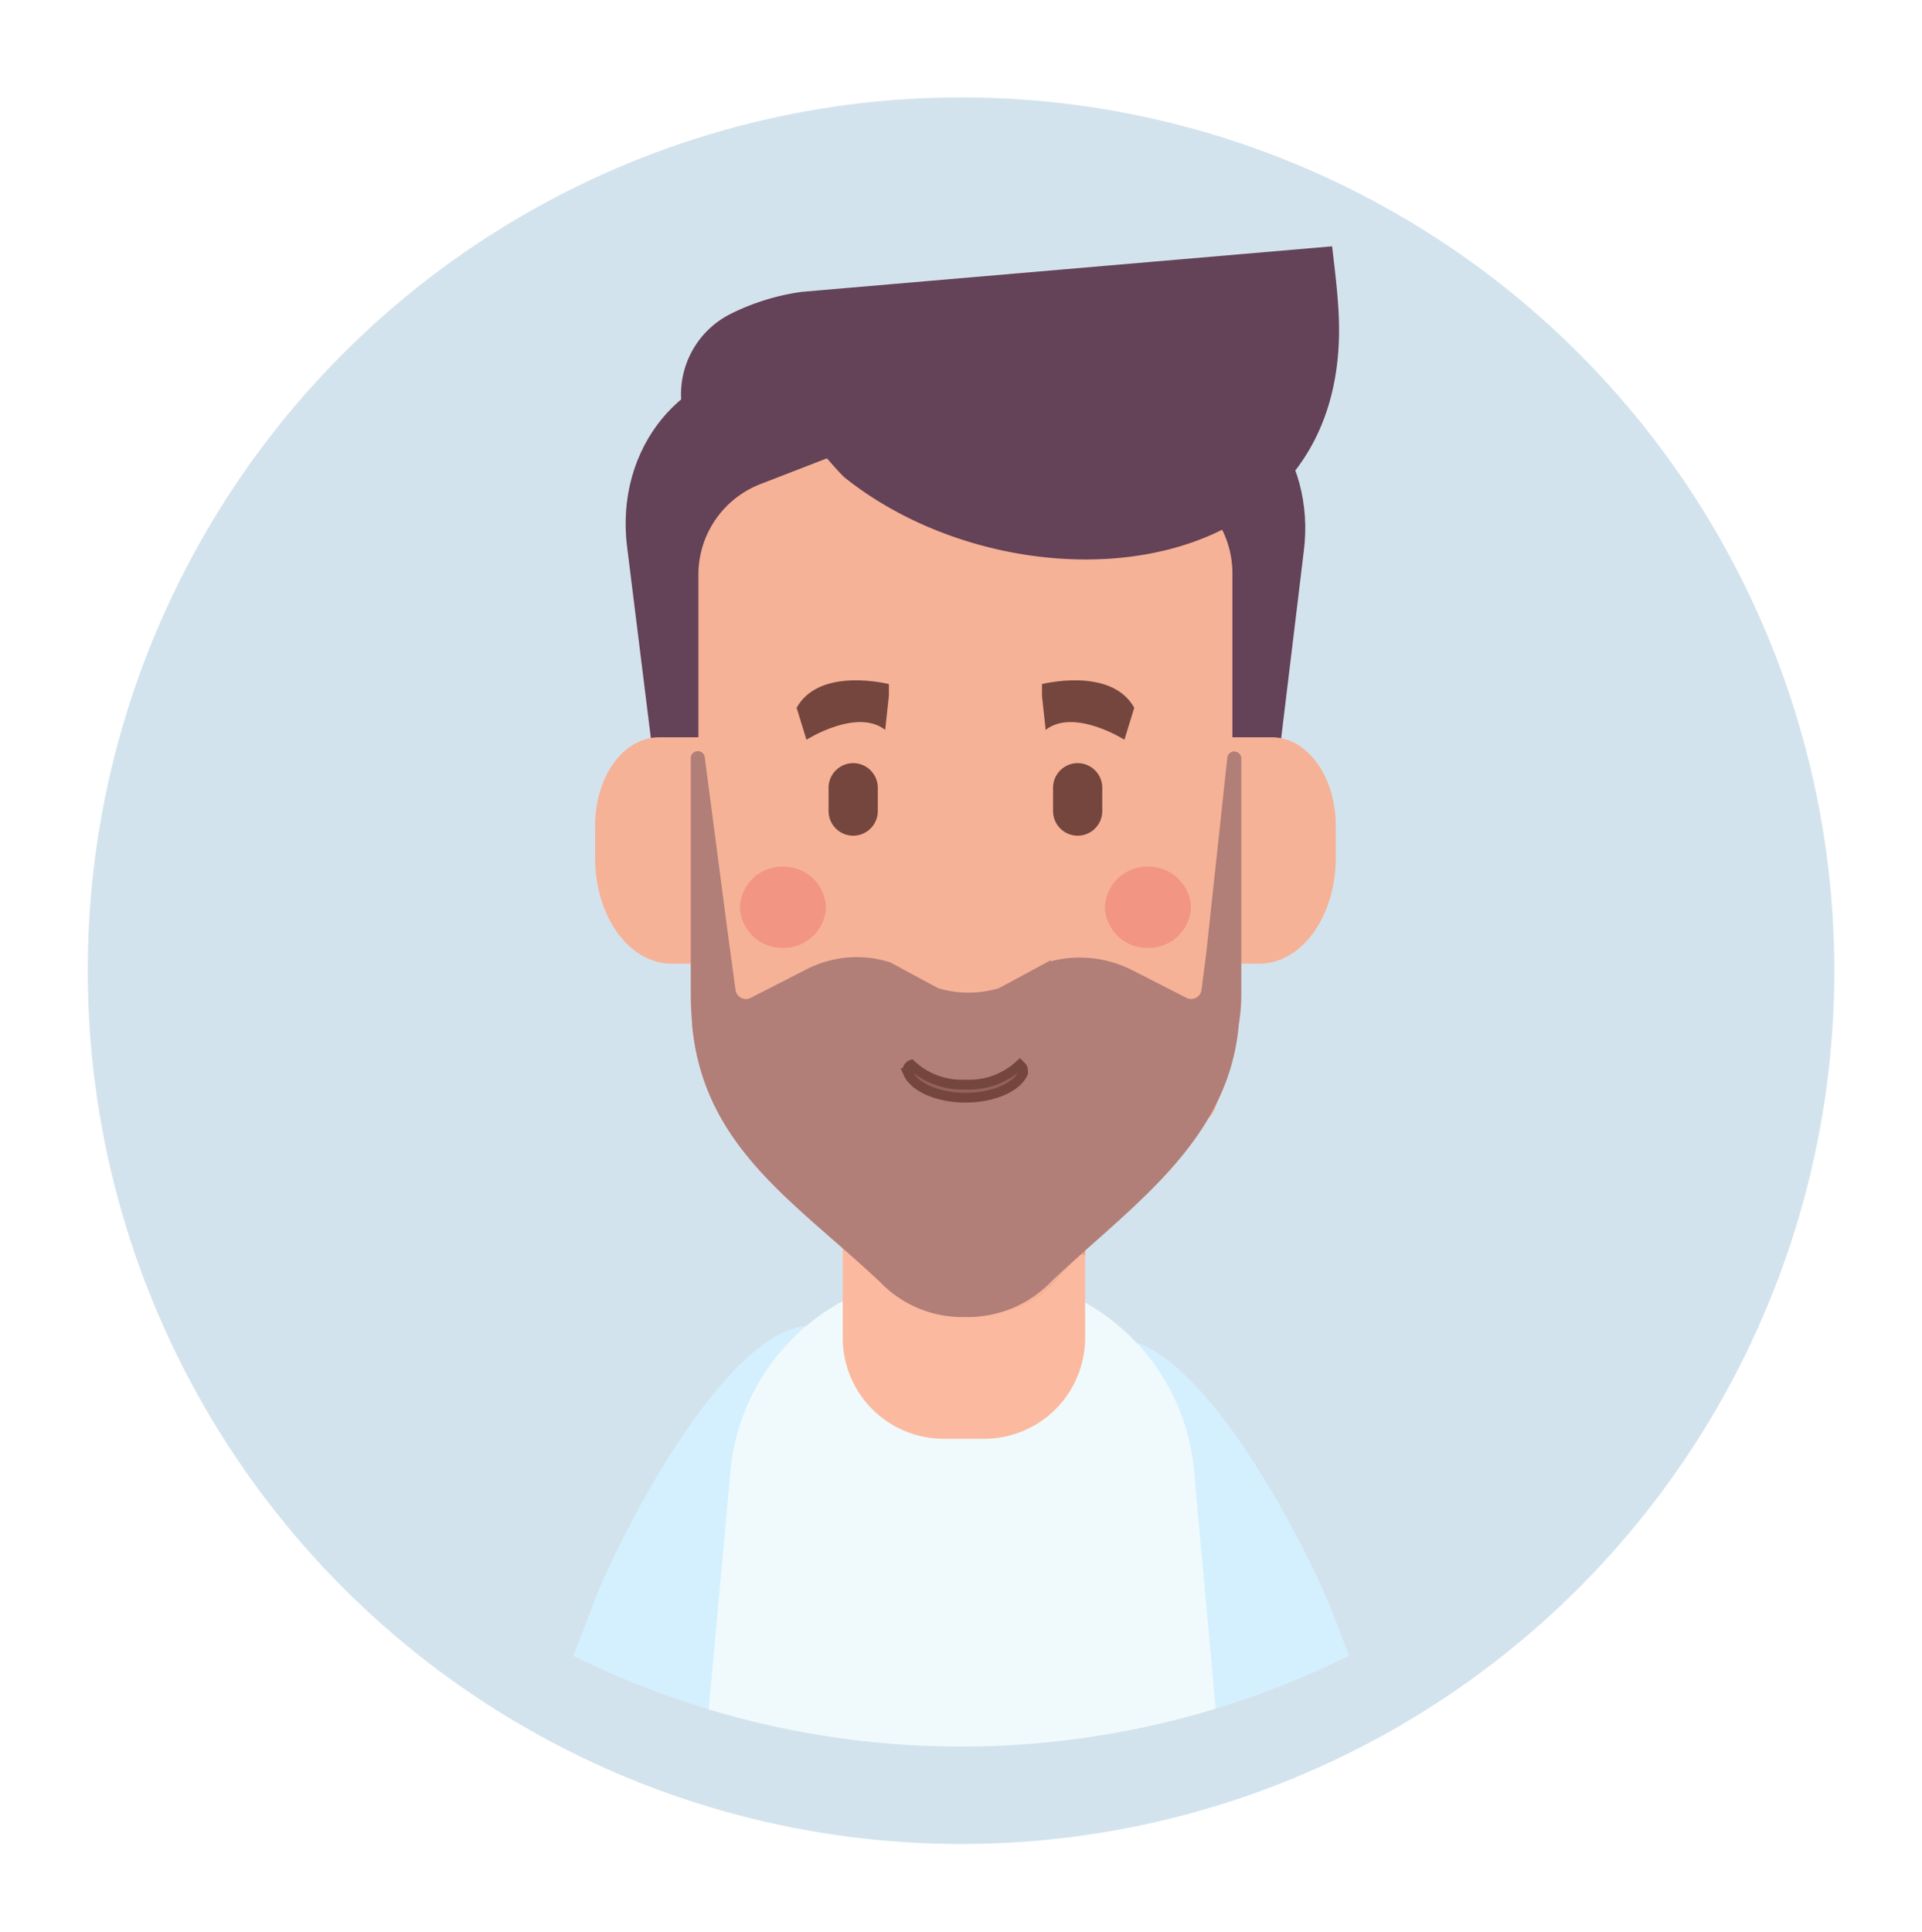<svg xmlns="http://www.w3.org/2000/svg" xmlns:xlink="http://www.w3.org/1999/xlink" viewBox="0 0 197.232 198.232">
  <defs>
    <style>
      .cls-1 {
        fill: #fff;
        stroke: #707070;
      }

      .cls-2 {
        fill: none;
      }

      .cls-3 {
        fill: #d3e3ed;
      }

      .cls-4 {
        clip-path: url(#clip-path);
      }

      .cls-5 {
        clip-path: url(#clip-path-2);
      }

      .cls-6 {
        fill: #d4f0fe;
      }

      .cls-7 {
        clip-path: url(#clip-path-3);
      }

      .cls-8 {
        clip-path: url(#clip-path-4);
      }

      .cls-9 {
        fill: #f6b297;
      }

      .cls-10 {
        fill: #f0fafc;
      }

      .cls-11 {
        clip-path: url(#clip-path-5);
      }

      .cls-12 {
        fill: #ee7d73;
      }

      .cls-13 {
        clip-path: url(#clip-path-6);
      }

      .cls-14 {
        clip-path: url(#clip-path-7);
      }

      .cls-15 {
        clip-path: url(#clip-path-8);
      }

      .cls-16 {
        fill: #4b5ba0;
      }

      .cls-17 {
        clip-path: url(#clip-path-9);
      }

      .cls-18 {
        fill: #f45d4c;
      }

      .cls-19 {
        clip-path: url(#clip-path-10);
      }

      .cls-20 {
        clip-path: url(#clip-path-11);
      }

      .cls-21 {
        clip-path: url(#clip-path-12);
      }

      .cls-22 {
        clip-path: url(#clip-path-13);
      }

      .cls-23 {
        clip-path: url(#clip-path-14);
      }

      .cls-24 {
        clip-path: url(#clip-path-15);
      }

      .cls-25 {
        fill: #fbba9f;
      }

      .cls-26 {
        fill: #ef9f8a;
      }

      .cls-27 {
        clip-path: url(#clip-path-16);
      }

      .cls-28 {
        fill: #644257;
      }

      .cls-29 {
        clip-path: url(#clip-path-17);
      }

      .cls-30 {
        fill: #f29583;
      }

      .cls-31 {
        fill: #b27e78;
        stroke: #b27e78;
        stroke-width: 0.561px;
      }

      .cls-31, .cls-35 {
        stroke-miterlimit: 10;
      }

      .cls-32 {
        clip-path: url(#clip-path-19);
      }

      .cls-33 {
        fill: #75463e;
      }

      .cls-34 {
        clip-path: url(#clip-path-20);
      }

      .cls-35 {
        fill: #93625b;
        stroke: #75463e;
      }

      .cls-36 {
        filter: url(#Ellipse_8);
      }
    </style>
    <filter id="Ellipse_8" x="0" y="0" width="197.232" height="198.232" filterUnits="userSpaceOnUse">
      <feOffset dy="10" input="SourceAlpha"/>
      <feGaussianBlur stdDeviation="3" result="blur"/>
      <feFlood flood-opacity="0.161"/>
      <feComposite operator="in" in2="blur"/>
      <feComposite in="SourceGraphic"/>
    </filter>
    <clipPath id="clip-path">
      <ellipse id="Ellipse_14" data-name="Ellipse 14" class="cls-1" cx="89.616" cy="89.616" rx="89.616" ry="89.616" transform="translate(0)"/>
    </clipPath>
    <clipPath id="clip-path-2">
      <rect id="Rectangle_308" data-name="Rectangle 308" class="cls-2" width="35.641" height="80.366" transform="matrix(0.999, 0.04, -0.04, 0.999, 3.185, 0)"/>
    </clipPath>
    <clipPath id="clip-path-3">
      <rect id="Rectangle_309" data-name="Rectangle 309" class="cls-2" width="35.641" height="80.366" transform="matrix(-0.999, 0.04, -0.04, -0.999, 38.799, 80.303)"/>
    </clipPath>
    <clipPath id="clip-path-4">
      <rect id="Rectangle_310" data-name="Rectangle 310" class="cls-2" width="27.841" height="76.019" transform="matrix(0.983, 0.183, -0.183, 0.983, 13.948, 0)"/>
    </clipPath>
    <clipPath id="clip-path-5">
      <rect id="Rectangle_312" data-name="Rectangle 312" class="cls-2" width="26.851" height="30.701" transform="translate(2.712 0) rotate(5.068)"/>
    </clipPath>
    <clipPath id="clip-path-6">
      <rect id="Rectangle_313" data-name="Rectangle 313" class="cls-2" width="27.841" height="76.019" transform="matrix(-0.983, 0.183, -0.183, -0.983, 41.316, 74.729)"/>
    </clipPath>
    <clipPath id="clip-path-7">
      <rect id="Rectangle_315" data-name="Rectangle 315" class="cls-2" width="26.851" height="30.701" transform="translate(29.458 30.581) rotate(174.932)"/>
    </clipPath>
    <clipPath id="clip-path-8">
      <rect id="Rectangle_316" data-name="Rectangle 316" class="cls-2" width="63.181" height="41.462"/>
    </clipPath>
    <clipPath id="clip-path-9">
      <rect id="Rectangle_317" data-name="Rectangle 317" class="cls-2" width="46.381" height="29.551"/>
    </clipPath>
    <clipPath id="clip-path-10">
      <rect id="Rectangle_318" data-name="Rectangle 318" class="cls-2" width="29.122" height="103.755" transform="translate(29.122 103.755) rotate(180)"/>
    </clipPath>
    <clipPath id="clip-path-11">
      <rect id="Rectangle_319" data-name="Rectangle 319" class="cls-2" width="20.731" height="90.23" transform="translate(20.731 90.23) rotate(180)"/>
    </clipPath>
    <clipPath id="clip-path-12">
      <rect id="Rectangle_320" data-name="Rectangle 320" class="cls-2" width="46.381" height="29.551" transform="translate(46.381 29.551) rotate(180)"/>
    </clipPath>
    <clipPath id="clip-path-13">
      <rect id="Rectangle_321" data-name="Rectangle 321" class="cls-2" width="29.122" height="103.755"/>
    </clipPath>
    <clipPath id="clip-path-14">
      <rect id="Rectangle_322" data-name="Rectangle 322" class="cls-2" width="20.731" height="90.23"/>
    </clipPath>
    <clipPath id="clip-path-15">
      <rect id="Rectangle_323" data-name="Rectangle 323" class="cls-2" width="24.877" height="50.841"/>
    </clipPath>
    <clipPath id="clip-path-16">
      <rect id="Rectangle_326" data-name="Rectangle 326" class="cls-2" width="76.389" height="110.101"/>
    </clipPath>
    <clipPath id="clip-path-17">
      <rect id="Rectangle_324" data-name="Rectangle 324" class="cls-2" width="8.838" height="8.46"/>
    </clipPath>
    <clipPath id="clip-path-19">
      <rect id="Rectangle_327" data-name="Rectangle 327" class="cls-2" width="9.47" height="16.035"/>
    </clipPath>
    <clipPath id="clip-path-20">
      <rect id="Rectangle_328" data-name="Rectangle 328" class="cls-2" width="9.47" height="16.035" transform="translate(9.47 16.035) rotate(180)"/>
    </clipPath>
  </defs>
  <g id="Avatar_uomo_OFF" transform="translate(-721.756 -434.475)">
    <g class="cls-36" transform="matrix(1, 0, 0, 1, 721.76, 434.47)">
      <ellipse id="Ellipse_8-2" data-name="Ellipse 8" class="cls-3" cx="89.616" cy="89.616" rx="89.616" ry="89.616" transform="translate(9 0)"/>
    </g>
    <g id="Mask_Group_130" data-name="Mask Group 130" class="cls-4" transform="translate(730.756 434.474)">
      <g id="Group_707" data-name="Group 707" transform="translate(25.291 25.279)">
        <g id="Group_680" data-name="Group 680" transform="translate(0 109.559)">
          <g id="Group_661" data-name="Group 661" transform="translate(16.293 0)">
            <g id="XMLID_15_" class="cls-5" transform="translate(0 0)">
              <path id="Path_792" data-name="Path 792" class="cls-6" d="M29.55,0C20.664.3,10.594,22.708,8.521,28.632L6.349,35.049.227,67.433a10.731,10.731,0,0,0,8.1,12.736,10.337,10.337,0,0,0,12.144-7.6S35.474,11.354,35.474,11.255C36.264,8,34.585.494,30.241,0Z" transform="matrix(0.999, 0.04, -0.04, 0.999, 3.254, 0.003)"/>
            </g>
            <g id="XMLID_14_" class="cls-7" transform="translate(57.868 1.33)">
              <path id="Path_793" data-name="Path 793" class="cls-6" d="M29.55,80.373c-8.886-.3-18.956-22.708-21.029-28.632L6.349,45.323.227,12.94A10.731,10.731,0,0,1,8.323.2a10.337,10.337,0,0,1,12.144,7.6S35.474,69.019,35.474,69.117c.79,3.258-.889,10.762-5.233,11.255Z" transform="matrix(-0.999, 0.04, -0.04, -0.999, 38.73, 80.312)"/>
            </g>
          </g>
          <g id="XMLID_13_" class="cls-8" transform="translate(0 63.171)">
            <path id="Path_794" data-name="Path 794" class="cls-9" d="M17.61,75.822a4.05,4.05,0,0,1-1.086.1A7.3,7.3,0,0,1,9.317,69.9l-.79-5.331L1.912,22.411.135,11.255A9.653,9.653,0,0,1,9.712,0a9.437,9.437,0,0,1,6.516,2.567,9.872,9.872,0,0,1,3.061,6.318L20.374,22.51l2.962,39,.494,6.713A7.211,7.211,0,0,1,17.61,75.822Z" transform="matrix(0.983, 0.183, -0.183, 0.983, 17.485, 0.761)"/>
            <path id="Path_795" data-name="Path 795" class="cls-6" d="M20.374,22.411H1.912L.135,11.255A9.653,9.653,0,0,1,9.712,0a9.437,9.437,0,0,1,6.516,2.567,9.872,9.872,0,0,1,3.061,6.318Z" transform="matrix(0.983, 0.183, -0.183, 0.983, 17.503, 0.664)"/>
            <path id="Path_796" data-name="Path 796" class="cls-10" d="M1.678,24.764l24.681-4.64L27.841,3.537,24.879,2.155A22.681,22.681,0,0,0,2.764,3.735L0,5.611Z" transform="matrix(0.983, 0.183, -0.183, 0.983, 11.572, 12.73)"/>
          </g>
          <g id="XMLID_12_" class="cls-11" transform="translate(7.351 131.046)">
            <g id="XMLID_346_" transform="translate(0.009 0)">
              <g id="Group_662" data-name="Group 662" transform="translate(0 0)">
                <path id="Path_797" data-name="Path 797" class="cls-9" d="M26.16,15.3l-5.331,4.936-.2.1v.2h0l-.592,7.8L17.473,30.6l-3.751-.395h0l-1.481-.1-3.258-.3-1.283-.1-2.567-.2L0,18.065,7.6,1.283A2.3,2.3,0,0,1,9.674,0h.395L15.7.1a5.174,5.174,0,0,1,4.146,2.468l6.614,9.971A2.13,2.13,0,0,1,26.16,15.3Z" transform="translate(2.703 0) rotate(5.068)"/>
              </g>
              <g id="Group_664" data-name="Group 664" transform="translate(13.107 21.735)">
                <g id="Group_663" data-name="Group 663" transform="translate(0 0)">
                  <rect id="Rectangle_311" data-name="Rectangle 311" class="cls-12" width="1.086" height="10.563" transform="matrix(0.894, 0.448, -0.448, 0.894, 4.735, 0)"/>
                </g>
              </g>
              <g id="Group_666" data-name="Group 666" transform="translate(8.483 21.695)">
                <g id="Group_665" data-name="Group 665" transform="translate(0 0)">
                  <path id="Path_798" data-name="Path 798" class="cls-12" d="M5.232,9.279l-1.481-.1L0,.395.987,0Z" transform="translate(0.82 0) rotate(5.068)"/>
                </g>
              </g>
              <g id="Group_668" data-name="Group 668" transform="translate(3.994 20.9)">
                <g id="Group_667" data-name="Group 667" transform="translate(0 0)">
                  <path id="Path_799" data-name="Path 799" class="cls-12" d="M5.035,9.279l-1.283-.2L0,.395.987,0Z" transform="translate(0.82 0) rotate(5.068)"/>
                </g>
              </g>
              <g id="Group_670" data-name="Group 670" transform="translate(19.717 12.687)">
                <g id="Group_669" data-name="Group 669" transform="translate(0 0)">
                  <path id="Path_800" data-name="Path 800" class="cls-12" d="M1.382,10.069,0,.2,1.086,0l.888,8.983Z" transform="translate(0.889 0) rotate(5.068)"/>
                </g>
              </g>
            </g>
          </g>
          <g id="XMLID_11_" class="cls-13" transform="translate(87.937 64.501)">
            <path id="Path_801" data-name="Path 801" class="cls-9" d="M17.61.1A4.05,4.05,0,0,0,16.524,0,7.3,7.3,0,0,0,9.317,6.022l-.79,5.331L1.912,53.51.135,64.666A9.653,9.653,0,0,0,9.712,75.92a9.437,9.437,0,0,0,6.516-2.567,9.872,9.872,0,0,0,3.061-6.318l1.086-13.624,2.962-39L23.83,7.7A7.211,7.211,0,0,0,17.61.1Z" transform="matrix(-0.983, 0.183, -0.183, -0.983, 37.761, 75.392)"/>
            <path id="Path_802" data-name="Path 802" class="cls-6" d="M20.374,0H1.912L.135,11.156A9.653,9.653,0,0,0,9.712,22.411a9.437,9.437,0,0,0,6.516-2.567,9.872,9.872,0,0,0,3.061-6.318Z" transform="matrix(-0.983, 0.183, -0.183, -0.983, 27.925, 22.694)"/>
            <path id="Path_803" data-name="Path 803" class="cls-10" d="M1.678,0,26.36,4.64l1.481,16.586-2.962,1.382a22.681,22.681,0,0,1-22.115-1.58L0,19.153Z" transform="matrix(-0.983, 0.183, -0.183, -0.983, 34.288, 37.073)"/>
          </g>
          <g id="XMLID_10_" class="cls-14" transform="translate(92.444 132.376)">
            <g id="XMLID_346_2" data-name="XMLID_346_" transform="translate(0.014 0)">
              <g id="Group_671" data-name="Group 671">
                <path id="Path_804" data-name="Path 804" class="cls-9" d="M26.16,15.3l-5.331-4.936-.2-.1v-.2h0l-.592-7.8L17.473,0,13.722.395h0l-1.481.1L8.983.79,7.7.888l-2.567.2L0,12.537,7.6,29.319A2.3,2.3,0,0,0,9.674,30.6h.395l5.627-.1a5.174,5.174,0,0,0,4.146-2.468l6.614-9.971A2.13,2.13,0,0,0,26.16,15.3Z" transform="translate(29.435 30.483) rotate(174.932)"/>
              </g>
              <g id="Group_673" data-name="Group 673" transform="translate(10.622 21.735)">
                <g id="Group_672" data-name="Group 672" transform="translate(0 0)">
                  <rect id="Rectangle_314" data-name="Rectangle 314" class="cls-12" width="1.086" height="10.563" transform="matrix(-0.894, 0.448, -0.448, -0.894, 5.706, 9.442)"/>
                </g>
              </g>
              <g id="Group_675" data-name="Group 675" transform="translate(14.921 21.695)">
                <g id="Group_674" data-name="Group 674" transform="translate(0 0)">
                  <path id="Path_805" data-name="Path 805" class="cls-12" d="M5.232,0,3.751.1,0,8.885l.987.395Z" transform="translate(6.031 9.243) rotate(174.932)"/>
                </g>
              </g>
              <g id="Group_677" data-name="Group 677" transform="translate(19.606 20.9)">
                <g id="Group_676" data-name="Group 676" transform="translate(0 0)">
                  <path id="Path_806" data-name="Path 806" class="cls-12" d="M5.035,0,3.751.2,0,8.885l.987.395Z" transform="translate(5.835 9.243) rotate(174.932)"/>
                </g>
              </g>
              <g id="Group_679" data-name="Group 679" transform="translate(6.862 12.687)">
                <g id="Group_678" data-name="Group 678" transform="translate(0 0)">
                  <path id="Path_807" data-name="Path 807" class="cls-12" d="M1.382,0,0,9.872l1.086.2.888-8.983Z" transform="translate(2.856 10.03) rotate(174.932)"/>
                </g>
              </g>
            </g>
          </g>
        </g>
        <g id="Group_681" data-name="Group 681" class="cls-15" transform="translate(33.037 217.09)">
          <path id="Path_808" data-name="Path 808" class="cls-16" d="M31.42,29.171H-5.6A13.04,13.04,0,0,1-18.73,16.14V-12.291H44.451V16.14A13.019,13.019,0,0,1,31.42,29.171Z" transform="translate(18.73 12.291)"/>
        </g>
        <g id="Group_692" data-name="Group 692" transform="translate(12.652 232.338)">
          <g id="Group_686" data-name="Group 686" transform="translate(52.363)">
            <g id="Group_685" data-name="Group 685">
              <g id="Group_683" data-name="Group 683" transform="translate(5.204 170.035)">
                <g id="XMLID_9_" class="cls-17">
                  <g id="Group_682" data-name="Group 682" transform="translate(-0.077 0.306)">
                    <path id="Path_809" data-name="Path 809" class="cls-18" d="M16.874,13.367l1.37.391,5.871-8.22A45.279,45.279,0,0,0,12.96-2.093,72.934,72.934,0,0,0-6.219-8.551h-.587A5.923,5.923,0,0,0-12.481-6.2a4.278,4.278,0,0,0-.587.979c-.2.2-.2.587-.391.783L-9.35-.528A60.788,60.788,0,0,0,16.874,13.367Z" transform="translate(13.928 8.637)"/>
                    <path id="Path_810" data-name="Path 810" class="cls-6" d="M32.33,13.892A40.3,40.3,0,0,0,24.5,3.715L18.435,12.13l-1.37-.391A59.143,59.143,0,0,1-9.159-2.352l-4.11-3.914a7.284,7.284,0,0,0-.391,3.523c0,.391.2.783.2,1.174A5.067,5.067,0,0,0-12.095.584C7.867,20.154,23.719,19.959,30.373,18.393a2.939,2.939,0,0,0,2.153-2.348A4.068,4.068,0,0,0,32.33,13.892Z" transform="translate(13.737 10.265)"/>
                  </g>
                </g>
              </g>
              <g id="XMLID_8_" class="cls-19">
                <path id="Path_811" data-name="Path 811" class="cls-16" d="M11.654,0h0a9.273,9.273,0,0,0-9.28,8.984L.005,94.179a9.2,9.2,0,0,0,10.859,9.378l10.662-1.777a9.342,9.342,0,0,0,7.6-10.168L20.835,8.292A9.212,9.212,0,0,0,11.654,0Z" transform="translate(29.226 103.755) rotate(180)"/>
              </g>
              <g id="Group_684" data-name="Group 684" class="cls-20" transform="translate(5.976 88.295)">
                <path id="Path_812" data-name="Path 812" class="cls-16" d="M14.6,0h0A6.459,6.459,0,0,0,7.99,5.729L.093,79.472a9.385,9.385,0,0,0,9.28,10.76h0a9.361,9.361,0,0,0,9.378-8.984L20.627,6.617A6.307,6.307,0,0,0,14.6,0Z" transform="translate(20.725 90.233) rotate(180)"/>
              </g>
            </g>
          </g>
          <g id="Group_691" data-name="Group 691">
            <g id="Group_690" data-name="Group 690">
              <g id="Group_688" data-name="Group 688" transform="translate(0 170.035)">
                <g id="XMLID_7_" class="cls-21" transform="translate(0 0)">
                  <g id="Group_687" data-name="Group 687" transform="translate(0.115 0.306)">
                    <path id="Path_813" data-name="Path 813" class="cls-18" d="M30.334.391,31.7,0l5.871,8.22A45.28,45.28,0,0,1,26.42,15.852,72.935,72.935,0,0,1,7.241,22.31H6.654A5.923,5.923,0,0,1,.979,19.962a4.278,4.278,0,0,1-.587-.979C.2,18.787.2,18.4,0,18.2l4.11-3.914A60.788,60.788,0,0,1,30.334.391Z" transform="translate(45.875 22.396) rotate(180)"/>
                    <path id="Path_814" data-name="Path 814" class="cls-6" d="M46.067,5.14a40.3,40.3,0,0,1-7.828,10.177L32.172,6.9l-1.37.391A59.143,59.143,0,0,0,4.578,21.384L.468,25.3a7.284,7.284,0,0,1-.391-3.523c0-.391.2-.783.2-1.174a5.067,5.067,0,0,1,1.37-2.153C21.6-1.122,37.456-.926,44.11.639a2.939,2.939,0,0,1,2.153,2.348A4.068,4.068,0,0,1,46.067,5.14Z" transform="translate(46.343 29.297) rotate(180)"/>
                  </g>
                </g>
              </g>
              <g id="XMLID_6_" class="cls-22" transform="translate(22.463)">
                <path id="Path_815" data-name="Path 815" class="cls-16" d="M2.989,73.012h0a9.273,9.273,0,0,1-9.28-8.984l-2.369-85.2A9.2,9.2,0,0,1,2.2-30.546l10.662,1.777a9.342,9.342,0,0,1,7.6,10.168L12.17,64.719A9.212,9.212,0,0,1,2.989,73.012Z" transform="translate(8.562 30.743)"/>
              </g>
              <g id="Group_689" data-name="Group 689" class="cls-23" transform="translate(24.878 88.295)">
                <path id="Path_816" data-name="Path 816" class="cls-16" d="M8.462,63.482h0a6.459,6.459,0,0,1-6.614-5.726l-7.9-73.744a9.385,9.385,0,0,1,9.28-10.76h0a9.361,9.361,0,0,1,9.378,8.984l1.876,74.632A6.307,6.307,0,0,1,8.462,63.482Z" transform="translate(6.148 26.748)"/>
              </g>
            </g>
          </g>
        </g>
        <path id="Path_817" data-name="Path 817" class="cls-10" d="M76.618,186.4l-20.746,2.53a73.37,73.37,0,0,1-17.2,0L16.91,186.4a3.571,3.571,0,0,1-3.2-3.879l9.108-99.85A22.138,22.138,0,0,1,44.74,62.6h3.711A22.017,22.017,0,0,1,70.377,82.671l9.108,99.85A3.217,3.217,0,0,1,76.618,186.4Z" transform="translate(17.855 42.982)"/>
        <g id="Group_693" data-name="Group 693" class="cls-24" transform="translate(52.187 71.628)">
          <path id="Path_818" data-name="Path 818" class="cls-25" d="M17.5-4.735v30.11A10.364,10.364,0,0,1,7.137,35.74H2.991A10.364,10.364,0,0,1-7.375,25.374V-4.735A10.364,10.364,0,0,1,2.991-15.1H7.137A10.428,10.428,0,0,1,17.5-4.735Z" transform="translate(7.375 15.002)"/>
          <path id="Path_819" data-name="Path 819" class="cls-26" d="M17.5-4.735v21.62L-7.375,10.665v-15.4A10.364,10.364,0,0,1,2.991-15.1H7.137A10.428,10.428,0,0,1,17.5-4.735Z" transform="translate(7.375 15.002)"/>
        </g>
        <g id="Group_706" data-name="Group 706" transform="translate(26.774 0)">
          <g id="Group_705" data-name="Group 705">
            <g id="Group_699" data-name="Group 699" class="cls-27">
              <path id="Path_820" data-name="Path 820" class="cls-28" d="M30.03,40.911l-30.808.505c-7.576.126-14.52-5.429-15.4-12.626L-20.6-6.816c-1.263-10.1,5.682-18.687,15.4-18.561l39.52.631c9.217.126,15.783,8.712,14.52,18.434l-4.167,34.47C43.919,35.229,37.353,40.785,30.03,40.911Z" transform="translate(23.884 37.624)"/>
              <g id="Group_694" data-name="Group 694" transform="translate(10.606 17.379)">
                <path id="Path_821" data-name="Path 821" class="cls-9" d="M38.478-6.128V35.16c0,.631,0,1.894-.126,3.409-.253,3.914-1.01,9.47-2.02,10.859L20.675,66.094a10.059,10.059,0,0,1-7.955,3.788H9.943a10.277,10.277,0,0,1-7.828-3.662L-14.047,49.3c-1.263-1.515-2.02-9.091-2.273-12.753V-6A9.966,9.966,0,0,1-9.88-15.345L6.408-21.658a9.262,9.262,0,0,1,2.525-.631,10.049,10.049,0,0,1,4.293.505l18.182,6.061A10,10,0,0,1,38.478-6.128Z" transform="translate(16.319 22.335)"/>
              </g>
              <g id="Group_697" data-name="Group 697" transform="translate(14.858 63.532)">
                <g id="Group_695" data-name="Group 695" class="cls-29">
                  <path id="Path_822" data-name="Path 822" class="cls-30" d="M6.218,1.7A4.344,4.344,0,0,1,1.8,5.863,4.344,4.344,0,0,1-2.62,1.7,4.344,4.344,0,0,1,1.8-2.47,4.344,4.344,0,0,1,6.218,1.7Z" transform="translate(2.62 2.597)"/>
                </g>
                <g id="Group_696" data-name="Group 696" class="cls-29" transform="translate(37.458)">
                  <path id="Path_823" data-name="Path 823" class="cls-30" d="M6.218,1.7A4.344,4.344,0,0,1,1.8,5.863,4.344,4.344,0,0,1-2.62,1.7,4.344,4.344,0,0,1,1.8-2.47,4.344,4.344,0,0,1,6.218,1.7Z" transform="translate(2.62 2.597)"/>
                </g>
              </g>
              <path id="Path_824" data-name="Path 824" class="cls-28" d="M50.054-26.452c-.126-2.02-.379-4.04-.631-6.187L-5-27.967a23.6,23.6,0,0,0-7.323,2.273,9.232,9.232,0,0,0-4.924,9.849c3.788,2.02,8.207,1.641,12.374,1.894h.126c-.379,0,3.662,4.672,4.167,5.051C17.478,5.492,52.074,2.462,50.054-26.452Z" transform="translate(26.208 32.639)"/>
              <g id="Group_698" data-name="Group 698" transform="translate(0 50.379)">
                <path id="Path_825" data-name="Path 825" class="cls-9" d="M-11.244,20.463h-3.535c-4.293,0-7.828-4.8-7.828-10.859V6.321c0-5.051,2.9-9.091,6.566-9.091h4.8Z" transform="translate(22.608 2.77)"/>
                <path id="Path_826" data-name="Path 826" class="cls-9" d="M15.721,20.463h3.535c4.293,0,7.828-4.8,7.828-10.859V6.321c0-5.051-2.9-9.091-6.566-9.091h-4.8Z" transform="translate(48.926 2.77)"/>
              </g>
              <path id="Path_827" data-name="Path 827" class="cls-31" d="M39.315-1.323v23.99a18.851,18.851,0,0,1-.253,3.283C38.053,37.945,27.952,44.51,19.871,52.212a11.673,11.673,0,0,1-8.081,3.535H10.78A11.436,11.436,0,0,1,2.7,52.212C-6.013,44.005-15.356,38.45-16.493,25.95V25.7c-.126-1.389-.126-2.4-.126-3.03V-1.323a.442.442,0,0,1,.884,0l2.4,18.308.758,5.556a1.353,1.353,0,0,0,1.894,1.01L-5,20.647a11,11,0,0,1,8.46-.758l4.924,2.652a11.184,11.184,0,0,0,6.439,0l4.924-2.652a11.591,11.591,0,0,1,8.46.758l5.682,2.9a1.353,1.353,0,0,0,1.894-1.01l.505-3.914,2.146-19.95A.442.442,0,0,1,39.315-1.323Z" transform="translate(26.72 53.849)"/>
            </g>
            <g id="Group_704" data-name="Group 704" transform="translate(20.681 44.445)">
              <g id="XMLID_5_" class="cls-32">
                <g id="Group_700" data-name="Group 700" transform="translate(3.283 8.586)">
                  <path id="Path_828" data-name="Path 828" class="cls-33" d="M1.627,7.749h0A2.533,2.533,0,0,1-.9,5.224v-2.4A2.533,2.533,0,0,1,1.627.3h0A2.533,2.533,0,0,1,4.152,2.825v2.4A2.533,2.533,0,0,1,1.627,7.749Z" transform="translate(0.898 -0.299)"/>
                </g>
                <g id="Group_701" data-name="Group 701" transform="translate(0 0.089)">
                  <path id="Path_829" data-name="Path 829" class="cls-33" d="M-2.845-1.923l1.01,3.283S3.342-1.923,6.246.35l.505-4.672S-.446-6.216-2.845-1.923Z" transform="translate(2.845 4.738)"/>
                </g>
              </g>
              <g id="XMLID_1_" class="cls-34" transform="translate(25.18 0)">
                <g id="Group_702" data-name="Group 702" transform="translate(1.136 8.586)">
                  <path id="Path_830" data-name="Path 830" class="cls-33" d="M2.525,0h0A2.533,2.533,0,0,0,0,2.525v2.4A2.533,2.533,0,0,0,2.525,7.45h0A2.533,2.533,0,0,0,5.051,4.924v-2.4A2.533,2.533,0,0,0,2.525,0Z" transform="translate(5.051 7.45) rotate(180)"/>
                </g>
                <g id="Group_703" data-name="Group 703" transform="translate(-0.126 0.089)">
                  <path id="Path_831" data-name="Path 831" class="cls-33" d="M0,3.283,1.01,0S6.187,3.283,9.091,1.01L9.6,5.682S2.4,7.576,0,3.283Z" transform="translate(9.596 6.098) rotate(180)"/>
                </g>
              </g>
            </g>
          </g>
          <path id="Path_832" data-name="Path 832" class="cls-35" d="M30.264,49.8a7.656,7.656,0,0,0,5.566,2.024A7.656,7.656,0,0,0,41.4,49.8l.169.169c.169.169.169.337.169.675-.675,1.518-3.2,2.53-5.9,2.53s-5.229-1.012-5.9-2.53A.616.616,0,0,1,30.264,49.8Z" transform="translate(2.183 34.193)"/>
        </g>
      </g>
    </g>
  </g>
</svg>
